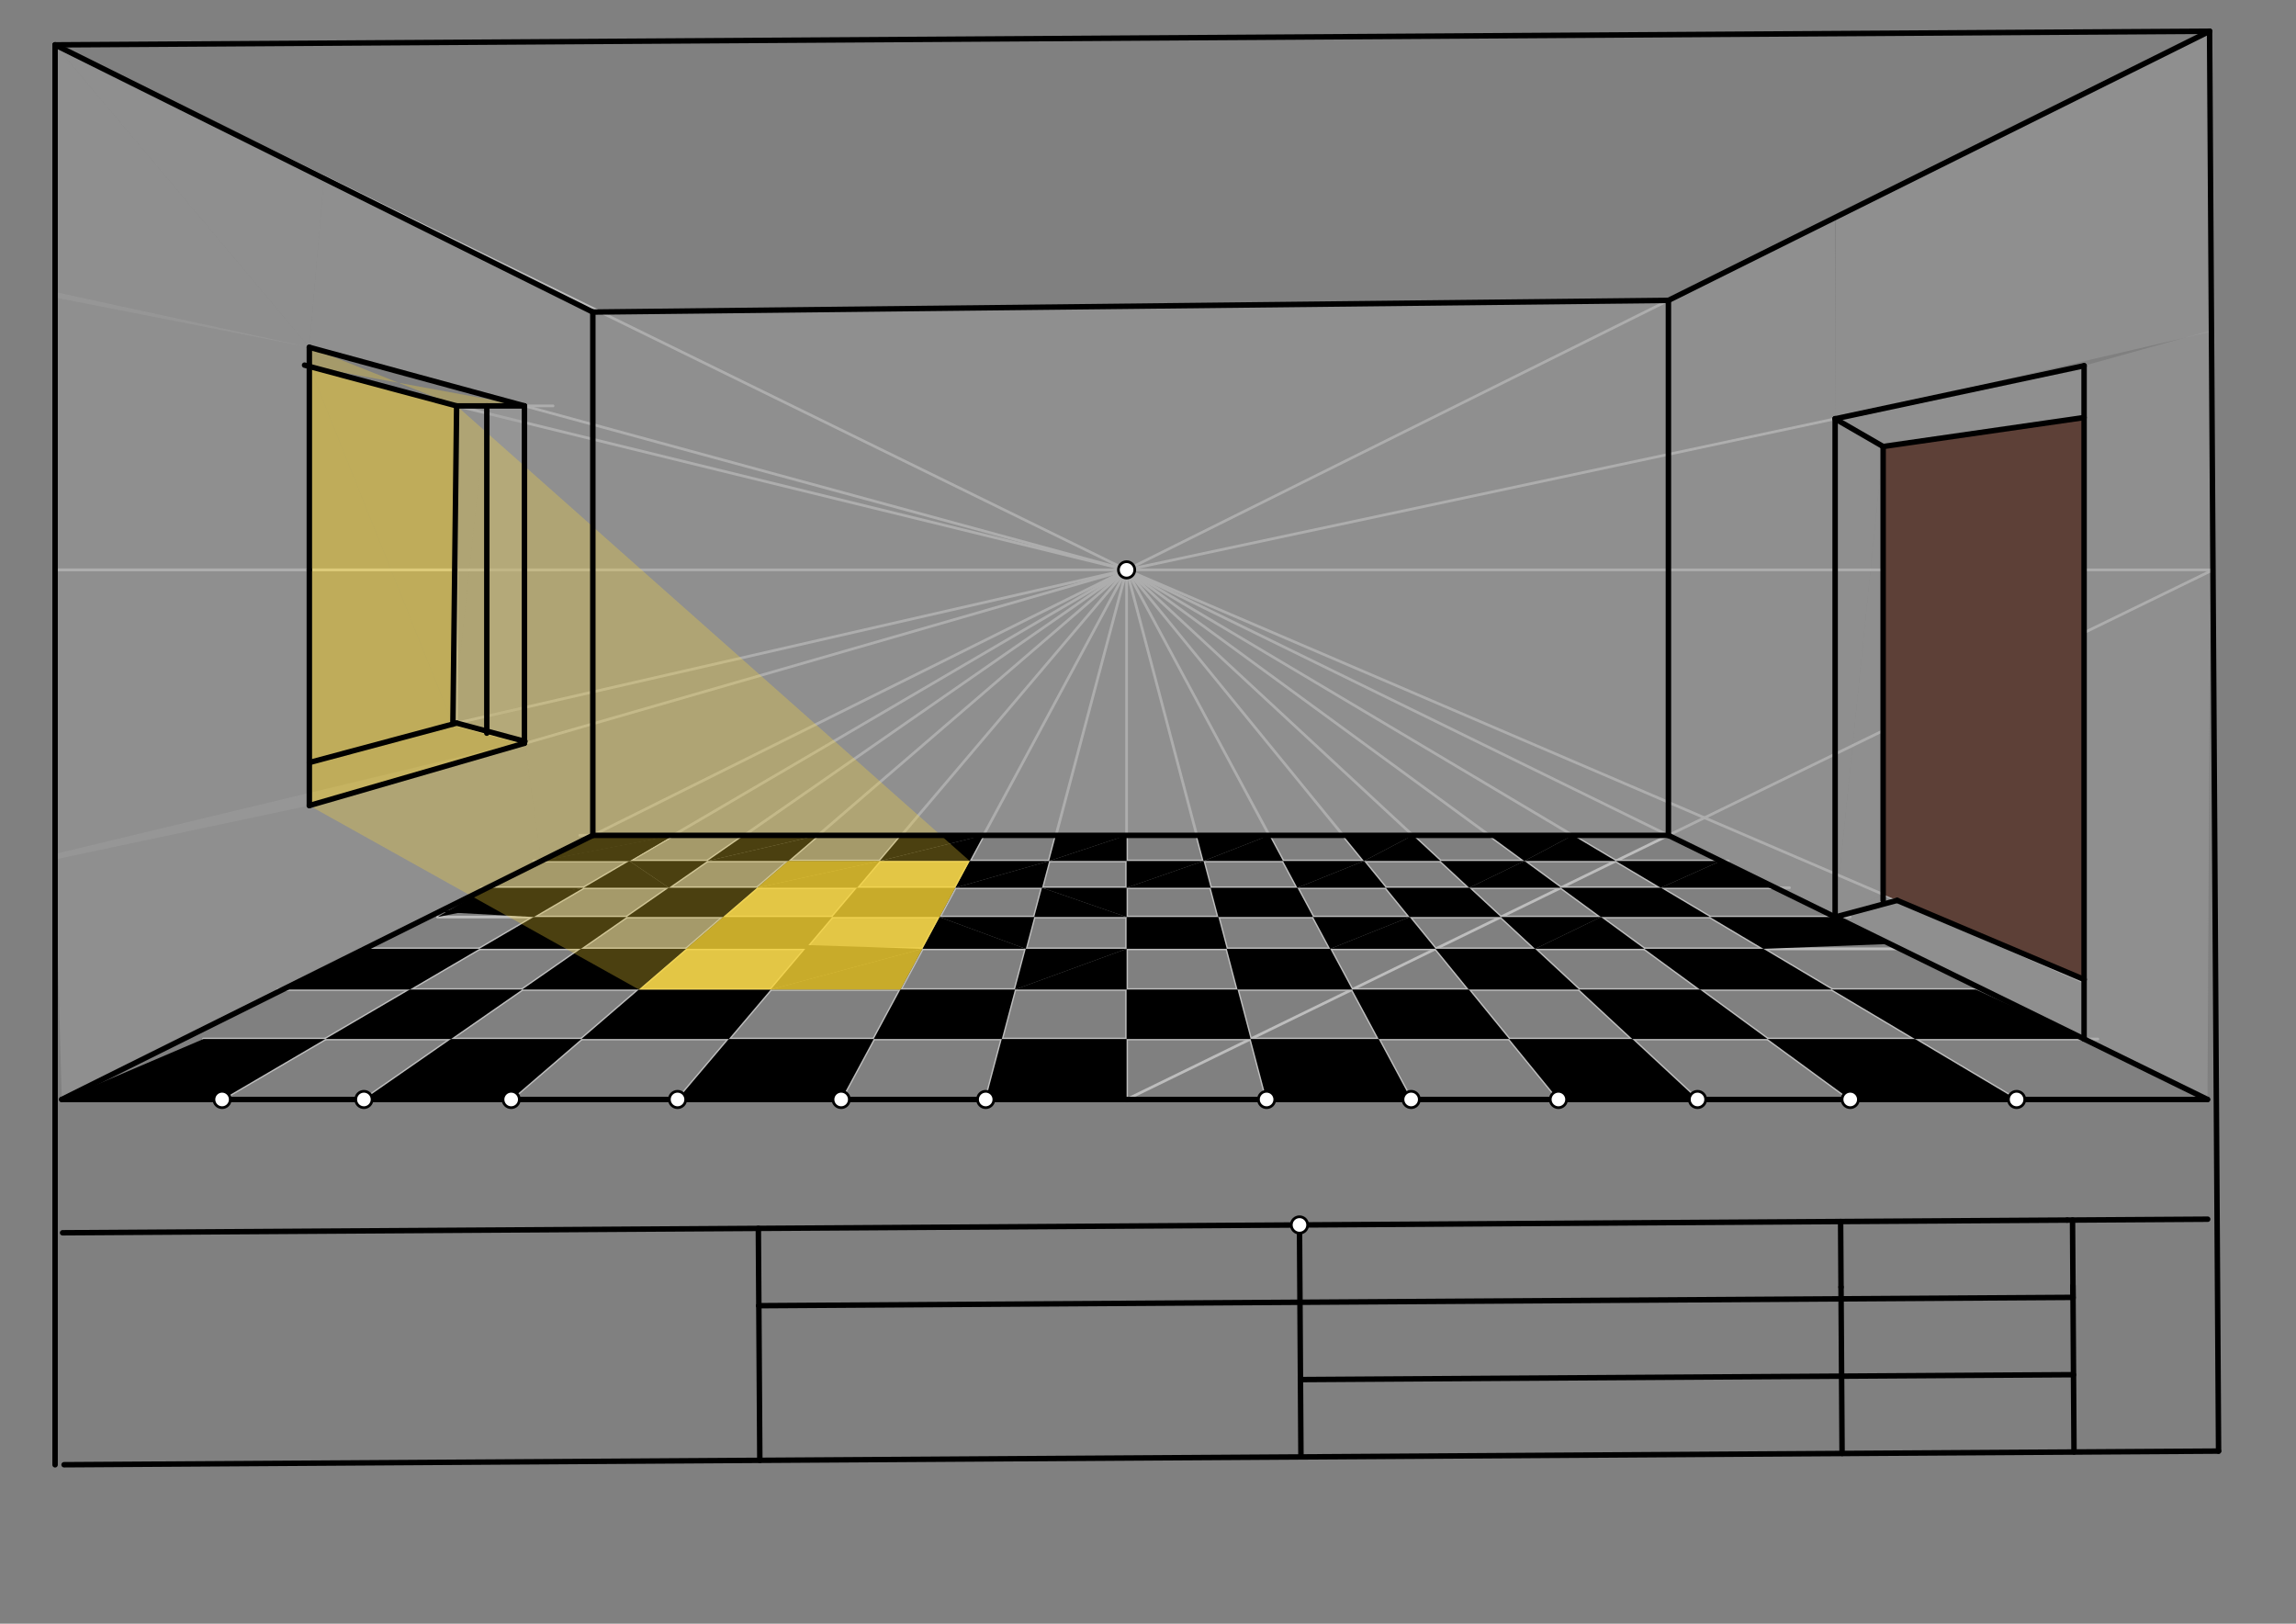 <svg xmlns="http://www.w3.org/2000/svg" class="svg--1it" height="100%" preserveAspectRatio="xMidYMid meet" viewBox="0 0 841.89 595.276" width="100%"><rect x="0" y="0" width="841.89" height="595.276" fill="#808080" stroke="none"/><defs><marker id="marker-arrow" markerHeight="16" markerUnits="userSpaceOnUse" markerWidth="24" orient="auto-start-reverse" refX="24" refY="4" viewBox="0 0 24 8"><path d="M 0 0 L 24 4 L 0 8 z" stroke="inherit"></path></marker></defs><g class="aux-layer--1FB"><g class="element--2qn"><line stroke="#BDBDBD" stroke-dasharray="none" stroke-linecap="round" stroke-width="1" x1="22.646" x2="809.438" y1="403.083" y2="403.083"></line></g><g class="element--2qn"><line stroke="#BDBDBD" stroke-dasharray="none" stroke-linecap="round" stroke-width="1" x1="22.646" x2="810.198" y1="403.083" y2="11.449"></line></g><g class="element--2qn"><line stroke="#BDBDBD" stroke-dasharray="none" stroke-linecap="round" stroke-width="1" x1="20.198" x2="809.438" y1="16.449" y2="403.083"></line></g><g class="element--2qn"><line stroke="#BDBDBD" stroke-dasharray="none" stroke-linecap="round" stroke-width="1" x1="413.093" x2="811.448" y1="208.921" y2="208.921"></line></g><g class="element--2qn"><line stroke="#BDBDBD" stroke-dasharray="none" stroke-linecap="round" stroke-width="1" x1="413.093" x2="21.417" y1="208.921" y2="208.921"></line></g><g class="element--2qn"><line stroke="#BDBDBD" stroke-dasharray="none" stroke-linecap="round" stroke-width="1" x1="413.093" x2="413.093" y1="208.921" y2="403.083"></line></g><g class="element--2qn"><line stroke="#BDBDBD" stroke-dasharray="none" stroke-linecap="round" stroke-width="1" x1="413.093" x2="361.438" y1="208.921" y2="403.083"></line></g><g class="element--2qn"><line stroke="#BDBDBD" stroke-dasharray="none" stroke-linecap="round" stroke-width="1" x1="413.093" x2="308.438" y1="208.921" y2="403.083"></line></g><g class="element--2qn"><line stroke="#BDBDBD" stroke-dasharray="none" stroke-linecap="round" stroke-width="1" x1="413.093" x2="248.437" y1="208.921" y2="403.083"></line></g><g class="element--2qn"><line stroke="#BDBDBD" stroke-dasharray="none" stroke-linecap="round" stroke-width="1" x1="413.093" x2="187.438" y1="208.921" y2="403.083"></line></g><g class="element--2qn"><line stroke="#BDBDBD" stroke-dasharray="none" stroke-linecap="round" stroke-width="1" x1="413.093" x2="133.438" y1="208.921" y2="403.083"></line></g><g class="element--2qn"><line stroke="#BDBDBD" stroke-dasharray="none" stroke-linecap="round" stroke-width="1" x1="81.438" x2="413.093" y1="403.083" y2="208.921"></line></g><g class="element--2qn"><line stroke="#BDBDBD" stroke-dasharray="none" stroke-linecap="round" stroke-width="1" x1="413.093" x2="464.438" y1="208.921" y2="403.083"></line></g><g class="element--2qn"><line stroke="#BDBDBD" stroke-dasharray="none" stroke-linecap="round" stroke-width="1" x1="413.093" x2="517.438" y1="208.921" y2="403.083"></line></g><g class="element--2qn"><line stroke="#BDBDBD" stroke-dasharray="none" stroke-linecap="round" stroke-width="1" x1="413.093" x2="571.438" y1="208.921" y2="403.083"></line></g><g class="element--2qn"><line stroke="#BDBDBD" stroke-dasharray="none" stroke-linecap="round" stroke-width="1" x1="413.093" x2="622.438" y1="208.921" y2="403.083"></line></g><g class="element--2qn"><line stroke="#BDBDBD" stroke-dasharray="none" stroke-linecap="round" stroke-width="1" x1="413.093" x2="678.438" y1="208.921" y2="403.083"></line></g><g class="element--2qn"><line stroke="#BDBDBD" stroke-dasharray="none" stroke-linecap="round" stroke-width="1" x1="413.093" x2="739.438" y1="208.921" y2="403.083"></line></g><g class="element--2qn"><line stroke="#BDBDBD" stroke-dasharray="none" stroke-linecap="round" stroke-width="1" x1="811.448" x2="413.093" y1="208.921" y2="403.083"></line></g><g class="element--2qn"><line stroke="#BDBDBD" stroke-dasharray="none" stroke-linecap="round" stroke-width="1" x1="458.575" x2="74.611" y1="380.915" y2="380.915"></line></g><g class="element--2qn"><line stroke="#BDBDBD" stroke-dasharray="none" stroke-linecap="round" stroke-width="1" x1="458.575" x2="769.227" y1="380.915" y2="380.915"></line></g><g class="element--2qn"><line stroke="#BDBDBD" stroke-dasharray="none" stroke-linecap="round" stroke-width="1" x1="495.779" x2="101.884" y1="362.781" y2="362.781"></line></g><g class="element--2qn"><line stroke="#BDBDBD" stroke-dasharray="none" stroke-linecap="round" stroke-width="1" x1="495.779" x2="724.438" y1="362.781" y2="362.781"></line></g><g class="element--2qn"><line stroke="#BDBDBD" stroke-dasharray="none" stroke-linecap="round" stroke-width="1" x1="526.399" x2="132.438" y1="347.857" y2="347.857"></line></g><g class="element--2qn"><line stroke="#BDBDBD" stroke-dasharray="none" stroke-linecap="round" stroke-width="1" x1="526.399" x2="695.438" y1="347.857" y2="347.857"></line></g><g class="element--2qn"><line stroke="#BDBDBD" stroke-dasharray="none" stroke-linecap="round" stroke-width="1" x1="550.321" x2="160.438" y1="336.197" y2="336.197"></line></g><g class="element--2qn"><line stroke="#BDBDBD" stroke-dasharray="none" stroke-linecap="round" stroke-width="1" x1="550.321" x2="678.438" y1="336.197" y2="336.197"></line></g><g class="element--2qn"><line stroke="#BDBDBD" stroke-dasharray="none" stroke-linecap="round" stroke-width="1" x1="572.354" x2="176.437" y1="325.458" y2="325.458"></line></g><g class="element--2qn"><line stroke="#BDBDBD" stroke-dasharray="none" stroke-linecap="round" stroke-width="1" x1="572.354" x2="656.188" y1="325.458" y2="325.458"></line></g><g class="element--2qn"><line stroke="#BDBDBD" stroke-dasharray="none" stroke-linecap="round" stroke-width="1" x1="592.479" x2="195.688" y1="315.649" y2="315.649"></line></g><g class="element--2qn"><line stroke="#BDBDBD" stroke-dasharray="none" stroke-linecap="round" stroke-width="1" x1="592.479" x2="633.764" y1="315.649" y2="315.649"></line></g><g class="element--2qn"><line stroke="#BDBDBD" stroke-dasharray="none" stroke-linecap="round" stroke-width="1" x1="611.767" x2="212.615" y1="306.248" y2="306.248"></line></g><g class="element--2qn"><line stroke="#BDBDBD" stroke-dasharray="none" stroke-linecap="round" stroke-width="1" x1="205.438" x2="21.417" y1="208.921" y2="208.921"></line></g><g class="element--2qn"><line stroke="#BDBDBD" stroke-dasharray="none" stroke-linecap="round" stroke-width="1" x1="413.093" x2="113.427" y1="208.921" y2="127.328"></line></g><g class="element--2qn"><line stroke="#BDBDBD" stroke-dasharray="none" stroke-linecap="round" stroke-width="1" x1="113.427" x2="413.093" y1="295.328" y2="208.921"></line></g><g class="element--2qn"><line stroke="#BDBDBD" stroke-dasharray="none" stroke-linecap="round" stroke-width="1" x1="764.185" x2="413.093" y1="134.078" y2="208.921"></line></g><g class="element--2qn"><line stroke="#BDBDBD" stroke-dasharray="none" stroke-linecap="round" stroke-width="1" x1="192.306" x2="164.702" y1="272.488" y2="265.091"></line></g><g class="element--2qn"><line stroke="#BDBDBD" stroke-dasharray="none" stroke-linecap="round" stroke-width="1" x1="202.792" x2="192.306" y1="148.805" y2="148.805"></line></g><g class="element--2qn"><line stroke="#BDBDBD" stroke-dasharray="none" stroke-linecap="round" stroke-width="1" x1="192.306" x2="167.438" y1="148.805" y2="148.805"></line></g><g class="element--2qn"><line stroke="#BDBDBD" stroke-dasharray="none" stroke-linecap="round" stroke-width="1" x1="167.438" x2="167.438" y1="148.805" y2="265.091"></line></g><g class="element--2qn"><line stroke="#BDBDBD" stroke-dasharray="none" stroke-linecap="round" stroke-width="1" x1="167.438" x2="413.093" y1="265.091" y2="208.921"></line></g><g class="element--2qn"><line stroke="#BDBDBD" stroke-dasharray="none" stroke-linecap="round" stroke-width="1" x1="167.438" x2="113.436" y1="265.091" y2="279.561"></line></g><g class="element--2qn"><line stroke="#BDBDBD" stroke-dasharray="none" stroke-linecap="round" stroke-width="1" x1="167.438" x2="413.093" y1="148.805" y2="208.921"></line></g><g class="element--2qn"><line stroke="#BDBDBD" stroke-dasharray="none" stroke-linecap="round" stroke-width="1" x1="167.438" x2="113.461" y1="148.805" y2="134.342"></line></g><g class="element--2qn"><line stroke="#BDBDBD" stroke-dasharray="none" stroke-linecap="round" stroke-width="1" x1="672.902" x2="695.641" y1="336.197" y2="330.104"></line></g><g class="element--2qn"><line stroke="#BDBDBD" stroke-dasharray="none" stroke-linecap="round" stroke-width="1" x1="695.641" x2="413.093" y1="330.104" y2="208.921"></line></g><g class="element--2qn"><line stroke="#BDBDBD" stroke-dasharray="none" stroke-linecap="round" stroke-width="1" x1="695.641" x2="763.95" y1="330.104" y2="359.975"></line></g></g><g class="main-layer--3Vd"><g class="element--2qn"><g fill="#000000" opacity="1"><path d="M 217.376 306.248 L 246.846 306.248 L 198.471 315.649 L 217.376 306.248 Z" stroke="none"></path></g></g><g class="element--2qn"><g fill="#000000" opacity="1"><path d="M 198.471 315.649 L 217.376 306.248 L 246.846 306.248 L 198.471 315.649 Z" stroke="none"></path></g></g><g class="element--2qn"><g fill="#000000" opacity="1"><path d="M 230.788 315.649 L 198.471 315.649 L 246.846 306.248 L 230.788 315.649 Z" stroke="none"></path></g></g><g class="element--2qn"><g fill="#000000" opacity="1"><path d="M 198.471 315.649 L 246.846 306.248 L 230.788 315.649 L 198.471 315.649 Z" stroke="none"></path></g></g><g class="element--2qn"><g fill="#000000" opacity="1"><path d="M 259.371 315.649 L 272.912 306.248 L 299.98 306.248 L 259.371 315.649 Z" stroke="none"></path></g></g><g class="element--2qn"><g fill="#000000" opacity="1"><path d="M 289.054 315.649 L 259.371 315.649 L 299.98 306.248 L 289.054 315.649 Z" stroke="none"></path></g></g><g class="element--2qn"><g fill="#000000" opacity="1"><path d="M 330.557 306.248 L 322.585 315.649 L 360.633 306.248 L 330.557 306.248 Z" stroke="none"></path></g></g><g class="element--2qn"><g fill="#000000" opacity="1"><path d="M 355.566 315.649 L 322.585 315.649 L 360.633 306.248 L 355.566 315.649 Z" stroke="none"></path></g></g><g class="element--2qn"><g fill="#000000" opacity="1"><path d="M 384.699 315.649 L 387.2 306.248 L 413.093 306.248 L 384.699 315.649 Z" stroke="none"></path></g></g><g class="element--2qn"><g fill="#000000" opacity="1"><path d="M 413.093 306.248 L 413.093 315.649 L 384.699 315.649 L 413.093 306.248 Z" stroke="none"></path></g></g><g class="element--2qn"><g fill="#000000" opacity="1"><path d="M 438.83 306.248 L 441.316 315.649 L 465.397 306.248 L 438.83 306.248 Z" stroke="none"></path></g></g><g class="element--2qn"><g fill="#000000" opacity="1"><path d="M 465.397 306.248 L 470.45 315.649 L 441.316 315.649 L 465.397 306.248 Z" stroke="none"></path></g></g><g class="element--2qn"><g fill="#000000" opacity="1"><path d="M 500.133 315.649 L 492.466 306.248 L 518.03 306.248 L 492.466 306.248 L 518.03 306.248 L 500.133 315.649 Z" stroke="none"></path></g></g><g class="element--2qn"><g fill="#000000" opacity="1"><path d="M 528.166 315.649 L 500.133 315.649 L 518.03 306.248 L 528.166 315.649 Z" stroke="none"></path></g></g><g class="element--2qn"><g fill="#000000" opacity="1"><path d="M 546.101 306.248 L 558.949 315.649 L 576.678 306.248 L 546.101 306.248 Z" stroke="none"></path></g></g><g class="element--2qn"><g fill="#000000" opacity="1"><path d="M 592.479 315.649 L 558.949 315.649 L 576.678 306.248 L 592.479 315.649 Z" stroke="none"></path></g></g><g class="element--2qn"><g fill="#000000" opacity="1"><path d="M 245.243 325.458 L 214.032 325.458 L 230.788 315.649 L 245.243 325.458 Z" stroke="none"></path></g></g><g class="element--2qn"><g fill="#000000" opacity="1"><path d="M 259.371 315.649 L 230.788 315.649 L 245.243 325.458 L 259.371 315.649 Z" stroke="none"></path></g></g><g class="element--2qn"><g fill="#000000" opacity="1"><path d="M 289.054 315.649 L 277.654 325.458 L 322.585 315.649 L 289.054 315.649 Z" stroke="none"></path></g></g><g class="element--2qn"><g fill="#000000" opacity="1"><path d="M 277.654 325.458 L 322.585 315.649 L 314.266 325.458 L 277.654 325.458 Z" stroke="none"></path></g></g><g class="element--2qn"><g fill="#000000" opacity="1"><path d="M 355.566 315.649 L 350.279 325.458 L 384.699 315.649 L 355.566 315.649 Z" stroke="none"></path></g></g><g class="element--2qn"><g fill="#000000" opacity="1"><path d="M 384.699 315.649 L 350.279 325.458 L 384.699 315.649 Z" stroke="none"></path></g></g><g class="element--2qn"><g fill="#000000" opacity="1"><path d="M 382.089 325.458 L 350.279 325.458 L 382.089 325.458 Z" stroke="none"></path></g></g><g class="element--2qn"><g fill="#000000" opacity="1"><path d="M 384.699 315.649 L 350.279 325.458 L 382.089 325.458 L 382.089 325.458 L 382.089 325.458 L 384.699 315.649 Z" stroke="none"></path></g></g><g class="element--2qn"><g fill="#000000" opacity="1"><path d="M 413.093 315.649 L 413.093 325.458 L 441.316 315.649 L 413.093 315.649 Z" stroke="none"></path></g></g><g class="element--2qn"><g fill="#000000" opacity="1"><path d="M 443.91 325.458 L 413.093 325.458 L 443.91 325.458 Z" stroke="none"></path></g></g><g class="element--2qn"><g fill="#000000" opacity="1"><path d="M 441.316 315.649 L 413.093 325.458 L 443.91 325.458 L 441.316 315.649 Z" stroke="none"></path></g></g><g class="element--2qn"><g fill="#000000" opacity="1"><path d="M 470.45 315.649 L 475.721 325.458 L 500.133 315.649 L 475.721 325.458 L 500.133 315.649 L 475.721 325.458 L 500.133 315.649 L 470.45 315.649 Z" stroke="none"></path></g></g><g class="element--2qn"><g fill="#000000" opacity="1"><path d="M 508.132 325.458 L 475.721 325.458 L 500.133 315.649 L 508.132 325.458 Z" stroke="none"></path></g></g><g class="element--2qn"><g fill="#000000" opacity="1"><path d="M 538.743 325.458 L 528.166 315.649 L 558.949 315.649 L 528.166 315.649 L 558.949 315.649 L 538.743 325.458 Z" stroke="none"></path></g></g><g class="element--2qn"><g fill="#000000" opacity="1"><path d="M 572.354 325.458 L 538.743 325.458 L 558.949 315.649 L 572.354 325.458 Z" stroke="none"></path></g></g><g class="element--2qn"><g fill="#000000" opacity="1"><path d="M 592.479 315.649 L 608.967 325.458 L 630.957 315.649 L 592.479 315.649 Z" stroke="none"></path></g></g><g class="element--2qn"><g fill="#000000" opacity="1"><path d="M 608.967 325.458 L 630.957 315.649 L 650.981 325.458 L 608.967 325.458 Z" stroke="none"></path></g></g><g class="element--2qn"><g fill="#000000" opacity="1"><path d="M 214.032 325.458 L 195.688 336.197 L 160.934 334.315 L 214.032 325.458 Z" stroke="none"></path></g></g><g class="element--2qn"><g fill="#000000" opacity="1"><path d="M 160.438 336.197 L 178.745 325.458 L 214.032 325.458 L 160.438 336.197 Z" stroke="none"></path></g></g><g class="element--2qn"><g fill="#000000" opacity="1"><path d="M 245.243 325.458 L 229.775 336.197 L 265.173 336.197 L 277.654 325.458 L 245.243 325.458 Z" stroke="none"></path></g></g><g class="element--2qn"><g fill="#000000" opacity="1"><path d="M 314.266 325.458 L 305.159 336.197 L 344.49 336.197 L 350.279 325.458 L 314.266 325.458 Z" stroke="none"></path></g></g><g class="element--2qn"><g fill="#000000" opacity="1"><path d="M 382.089 325.458 L 379.232 336.197 L 413.093 336.197 L 382.089 325.458 Z" stroke="none"></path></g></g><g class="element--2qn"><g fill="#000000" opacity="1"><path d="M 413.093 325.458 L 413.093 336.197 L 382.089 325.458 L 413.093 325.458 Z" stroke="none"></path></g></g><g class="element--2qn"><g fill="#000000" opacity="1"><path d="M 443.91 325.458 L 446.75 336.197 L 475.721 325.458 L 446.75 336.197 L 481.492 336.197 L 475.721 325.458 L 443.91 325.458 Z" stroke="none"></path></g></g><g class="element--2qn"><g fill="#000000" opacity="1"><path d="M 508.132 325.458 L 516.89 336.197 L 550.321 336.197 L 538.743 325.458 L 516.89 336.197 L 538.743 325.458 L 508.132 325.458 Z" stroke="none"></path></g></g><g class="element--2qn"><g fill="#000000" opacity="1"><path d="M 587.03 336.197 L 572.354 325.458 L 608.967 325.458 L 627.016 336.197 L 587.03 336.197 Z" stroke="none"></path></g></g><g class="element--2qn"><g fill="#000000" opacity="1"><path d="M 195.688 336.197 L 175.772 347.857 L 212.981 347.857 L 229.775 336.197 L 195.688 336.197 Z" stroke="none"></path></g></g><g class="element--2qn"><g fill="#000000" opacity="1"><path d="M 265.173 336.197 L 251.622 347.857 L 295.271 347.857 L 305.159 336.197 L 265.173 336.197 Z" stroke="none"></path></g></g><g class="element--2qn"><g fill="#000000" opacity="1"><path d="M 344.49 336.197 L 344.49 336.197 L 338.205 347.857 L 379.232 336.197 L 338.205 347.857 L 344.49 336.197 Z" stroke="none"></path></g></g><g class="element--2qn"><g fill="#000000" opacity="1"><path d="M 376.13 347.857 L 344.49 336.197 L 338.205 347.857 L 376.13 347.857 Z" stroke="none"></path></g></g><g class="element--2qn"><g fill="#000000" opacity="1"><path d="M 379.232 336.197 L 344.49 336.197 L 376.13 347.857 L 379.232 336.197 Z" stroke="none"></path></g></g><g class="element--2qn"><g fill="#000000" opacity="1"><path d="M 413.093 336.197 L 413.093 347.857 L 449.834 347.857 L 446.75 336.197 L 413.093 336.197 Z" stroke="none"></path></g></g><g class="element--2qn"><g fill="#000000" opacity="1"><path d="M 481.492 336.197 L 487.759 347.857 L 516.89 336.197 L 481.492 336.197 Z" stroke="none"></path></g></g><g class="element--2qn"><g fill="#000000" opacity="1"><path d="M 516.89 336.197 L 487.759 347.857 L 526.399 347.857 L 516.89 336.197 Z" stroke="none"></path></g></g><g class="element--2qn"><g fill="#000000" opacity="1"><path d="M 550.321 336.197 L 562.893 347.857 L 587.03 336.197 L 550.321 336.197 Z" stroke="none"></path></g></g><g class="element--2qn"><g fill="#000000" opacity="1"><path d="M 602.965 347.857 L 562.893 347.857 L 587.03 336.197 L 602.965 347.857 Z" stroke="none"></path></g></g><g class="element--2qn"><g fill="#000000" opacity="1"><path d="M 627.016 336.197 L 646.614 347.857 L 693.054 346.069 L 672.902 336.197 L 627.016 336.197 Z" stroke="none"></path></g></g><g class="element--2qn"><g fill="#000000" opacity="1"><path d="M 133.702 347.857 L 175.772 347.857 L 150.279 362.781 L 103.69 362.781 L 133.702 347.857 Z" stroke="none"></path></g></g><g class="element--2qn"><g fill="#000000" opacity="1"><path d="M 212.981 347.857 L 191.485 362.781 L 234.276 362.781 L 251.622 347.857 L 212.981 347.857 Z" stroke="none"></path></g></g><g class="element--2qn"><g fill="#000000" opacity="1"><path d="M 295.271 347.857 L 282.615 362.781 L 338.205 347.857 L 291.438 346.328 Z" stroke="none"></path></g></g><g class="element--2qn"><g fill="#000000" opacity="1"><path d="M 282.615 362.781 L 330.161 362.781 L 338.205 347.857 L 282.615 362.781 Z" stroke="none"></path></g></g><g class="element--2qn"><g fill="#000000" opacity="1"><path d="M 376.13 347.857 L 372.16 362.781 L 413.093 347.857 L 376.13 347.857 Z" stroke="none"></path></g></g><g class="element--2qn"><g fill="#000000" opacity="1"><path d="M 413.093 362.781 L 372.16 362.781 L 413.093 347.857 L 413.093 362.781 Z" stroke="none"></path></g></g><g class="element--2qn"><g fill="#000000" opacity="1"><path d="M 449.834 347.857 L 453.78 362.781 L 495.779 362.781 L 487.759 347.857 L 449.834 347.857 Z" stroke="none"></path></g></g><g class="element--2qn"><g fill="#000000" opacity="1"><path d="M 526.399 347.857 L 538.57 362.781 L 578.984 362.781 L 562.893 347.857 L 526.399 347.857 Z" stroke="none"></path></g></g><g class="element--2qn"><g fill="#000000" opacity="1"><path d="M 602.965 347.857 L 623.361 362.781 L 671.699 362.781 L 646.614 347.857 L 602.965 347.857 Z" stroke="none"></path></g></g><g class="element--2qn"><g fill="#000000" opacity="1"><path d="M 150.279 362.781 L 119.304 380.915 L 165.367 380.915 L 191.485 362.781 L 150.279 362.781 Z" stroke="none"></path></g></g><g class="element--2qn"><g fill="#000000" opacity="1"><path d="M 234.276 362.781 L 213.202 380.915 L 267.237 380.915 L 282.615 362.781 L 234.276 362.781 Z" stroke="none"></path></g></g><g class="element--2qn"><g fill="#000000" opacity="1"><path d="M 330.161 362.781 L 320.387 380.915 L 367.335 380.915 L 372.16 362.781 L 330.161 362.781 Z" stroke="none"></path></g></g><g class="element--2qn"><g fill="#000000" opacity="1"><path d="M 413.093 362.781 L 413.093 380.915 L 458.575 380.915 L 453.78 362.781 L 413.093 362.781 Z" stroke="none"></path></g></g><g class="element--2qn"><g fill="#000000" opacity="1"><path d="M 495.779 362.781 L 505.524 380.915 L 553.359 380.915 L 538.57 362.781 L 495.779 362.781 Z" stroke="none"></path></g></g><g class="element--2qn"><g fill="#000000" opacity="1"><path d="M 578.984 362.781 L 598.536 380.915 L 648.142 380.915 L 623.361 362.781 L 578.984 362.781 Z" stroke="none"></path></g></g><g class="element--2qn"><g fill="#000000" opacity="1"><path d="M 671.699 362.781 L 702.177 380.915 L 764.185 380.915 L 724.438 362.781 L 671.699 362.781 Z" stroke="none"></path></g></g><g class="element--2qn"><g fill="#000000" opacity="1"><path d="M 74.611 380.915 L 22.646 403.083 L 81.438 403.083 L 119.304 380.915 L 74.611 380.915 Z" stroke="none"></path></g></g><g class="element--2qn"><g fill="#000000" opacity="1"><path d="M 165.367 380.915 L 133.438 403.083 L 187.438 403.083 L 213.202 380.915 L 165.367 380.915 Z" stroke="none"></path></g></g><g class="element--2qn"><g fill="#000000" opacity="1"><path d="M 267.237 380.915 L 248.437 403.083 L 308.438 403.083 L 320.387 380.915 L 267.237 380.915 Z" stroke="none"></path></g></g><g class="element--2qn"><g fill="#000000" opacity="1"><path d="M 367.335 380.915 L 361.438 403.083 L 413.093 403.083 L 413.093 380.915 L 367.335 380.915 Z" stroke="none"></path></g></g><g class="element--2qn"><g fill="#000000" opacity="1"><path d="M 458.575 380.915 L 464.438 403.083 L 517.438 403.083 L 505.524 380.915 L 458.575 380.915 Z" stroke="none"></path></g></g><g class="element--2qn"><g fill="#000000" opacity="1"><path d="M 553.359 380.915 L 571.437 403.083 L 622.438 403.083 L 598.536 380.915 L 553.359 380.915 Z" stroke="none"></path></g></g><g class="element--2qn"><g fill="#000000" opacity="1"><path d="M 648.142 380.915 L 678.438 403.083 L 739.437 403.083 L 702.177 380.915 L 648.142 380.915 Z" stroke="none"></path></g></g><g class="element--2qn"><g fill="#9E9E9E" opacity="0.5"><path d="M 118.787 65.426 L 113.427 127.328 L 20.198 16.449 L 118.787 65.426 Z" stroke="none"></path></g></g><g class="element--2qn"><g fill="#9E9E9E" opacity="0.5"><path d="M 113.427 127.328 L 20.198 16.449 L 20.198 109.078 L 113.427 127.328 Z" stroke="none"></path></g></g><g class="element--2qn"><g fill="#9E9E9E" opacity="0.5"><path d="M 126.438 80.078 L 217.376 114.404 L 126.438 80.078 Z" stroke="none"></path></g></g><g class="element--2qn"><g fill="#9E9E9E" opacity="0.5"><path d="M 118.787 65.426 L 217.376 114.404 L 217.376 155.631 L 217.376 155.631 L 113.427 127.328 L 118.787 65.426 Z" stroke="none"></path></g></g><g class="element--2qn"><g fill="#9E9E9E" opacity="0.5"><path d="M 113.427 127.328 L 113.427 295.328 L 20.198 315.078 L 20.198 107.078 L 113.427 127.328 Z" stroke="none"></path></g></g><g class="element--2qn"><g fill="#9E9E9E" opacity="0.5"><path d="M 192.306 148.805 L 217.376 155.631 L 217.376 265.355 L 192.306 271.755 L 192.306 148.805 Z" stroke="none"></path></g></g><g class="element--2qn"><g fill="#9E9E9E" opacity="0.5"><path d="M 217.376 265.355 L 192.306 271.755 L 198.471 315.649 L 217.376 306.248 L 217.376 265.355 Z" stroke="none"></path></g></g><g class="element--2qn"><g fill="#9E9E9E" opacity="0.5"><path d="M 198.471 315.649 L 22.646 403.083 L 20.198 313.078 L 192.306 271.755 L 198.471 315.649 Z" stroke="none"></path></g></g><g class="element--2qn"><g fill="#9E9E9E" opacity="0.5"><path d="M 217.376 114.404 L 611.767 110.125 L 611.767 306.248 L 217.376 306.248 L 217.376 114.404 Z" stroke="none"></path></g></g><g class="element--2qn"><g fill="#9E9E9E" opacity="0.5"><path d="M 672.902 153.537 L 611.767 166.569 L 611.767 306.248 L 672.902 336.197 L 672.902 153.537 Z" stroke="none"></path></g></g><g class="element--2qn"><g fill="#9E9E9E" opacity="0.5"><path d="M 672.902 79.794 L 672.902 153.537 L 611.767 166.569 L 611.767 110.125 L 672.902 79.794 Z" stroke="none"></path></g></g><g class="element--2qn"><g fill="#9E9E9E" opacity="0.5"><path d="M 810.776 121.594 L 810.198 11.449 L 673.19 79.58 L 672.902 153.537 L 810.776 121.594 Z" stroke="none"></path></g></g><g class="element--2qn"><g fill="#9E9E9E" opacity="0.5"><path d="M 764.185 134.078 L 810.892 121.069 L 764.185 134.078 Z" stroke="none"></path></g></g><g class="element--2qn"><g fill="#9E9E9E" opacity="0.5"><path d="M 764.185 134.078 L 810.892 121.069 L 809.438 403.083 L 764.185 380.915 L 764.185 134.078 Z" stroke="none"></path></g></g><g class="element--2qn"><g fill="#9E9E9E" opacity="0.5"><path d="M 760.438 110.078 L 764.17 153.08 L 760.438 110.078 Z" stroke="none"></path></g></g><g class="element--2qn"><g fill="#9E9E9E" opacity="0.7"><path d="M 178.504 148.805 L 178.504 268.056 L 192.306 271.755 L 192.306 148.805 L 178.504 148.805 Z" stroke="none"></path></g></g><g class="element--2qn"><g fill="#9E9E9E" opacity="0.5"><path d="M 167.438 148.805 L 178.504 148.805 L 166.07 265.458 L 167.438 148.805 Z" stroke="none"></path></g></g><g class="element--2qn"><g fill="#9E9E9E" opacity="0.5"><path d="M 178.504 268.056 L 166.07 265.458 L 178.504 148.805 L 178.504 268.056 Z" stroke="none"></path></g></g><g class="element--2qn"><g fill="#9E9E9E" opacity="0.5"><path d="M 672.902 153.537 L 690.502 163.698 L 672.902 336.197 L 672.902 153.537 Z" stroke="none"></path></g></g><g class="element--2qn"><g fill="#9E9E9E" opacity="0.5"><path d="M 690.502 327.9 L 672.902 336.197 L 690.502 163.698 L 690.502 327.9 Z" stroke="none"></path></g></g><g class="element--2qn"><g fill="#9E9E9E" opacity="0.5"><path d="M 672.902 153.537 L 690.502 163.698 L 764.17 153.08 L 764.185 134.078 L 672.902 153.537 Z" stroke="none"></path></g></g><g class="element--2qn"><g fill="#9E9E9E" opacity="0.5"><path d="M 690.502 327.9 L 672.902 336.197 L 764.185 380.915 L 764.185 359.078 L 690.502 327.9 Z" stroke="none"></path></g></g><g class="element--2qn"><g fill="#FDD835" opacity="0.3"><path d="M 166.07 265.458 L 113.448 279.558 L 113.427 295.328 L 192.306 271.755 L 166.07 265.458 Z" stroke="none"></path></g></g><g class="element--2qn"><g fill="#FDD835" opacity="0.3"><path d="M 167.438 148.805 L 192.306 148.805 L 113.427 134.333 L 113.427 134.333 L 113.427 127.328 L 167.438 148.805 Z" stroke="none"></path></g></g><g class="element--2qn"><g fill="#FDD835" opacity="0.3"><path d="M 113.427 134.333 L 166.07 265.458 L 167.438 148.805 L 113.427 134.333 Z" stroke="none"></path></g></g><g class="element--2qn"><g fill="#FDD835" opacity="0.3"><path d="M 113.448 279.558 L 166.07 265.458 L 113.427 134.333 L 113.448 279.558 Z" stroke="none"></path></g></g><g class="element--2qn"><g fill="#FDD835" opacity="0.3"><path d="M 167.438 148.805 L 113.427 134.333 L 113.427 295.328 L 234.276 362.781 L 330.161 362.781 L 355.566 315.649 L 167.438 148.805 Z" stroke="none"></path></g></g><g class="element--2qn"><g fill="#5D4037" opacity="1"><path d="M 690.502 163.698 L 690.502 327.9 L 690.502 163.698 Z" stroke="none"></path></g></g><g class="element--2qn"><g fill="#5D4037" opacity="1"><path d="M 764.17 153.08 L 690.502 163.698 L 690.502 327.9 L 764.185 359.078 L 764.17 153.08 Z" stroke="none"></path></g></g><g class="element--2qn"><g fill="#FDD835" opacity="1"><path d="M 355.566 315.649 L 330.161 362.781 L 355.566 315.649 Z" stroke="none"></path></g></g><g class="element--2qn"><g fill="#FDD835" opacity="0.7"><path d="M 234.276 362.781 L 330.161 362.781 L 355.566 315.649 L 289.054 315.649 L 234.276 362.781 Z" stroke="none"></path></g></g><g class="element--2qn"><line stroke="#000000" stroke-dasharray="none" stroke-linecap="round" stroke-width="2" x1="23.493" x2="813.493" y1="536.993" y2="531.993"></line></g><g class="element--2qn"><line stroke="#000000" stroke-dasharray="none" stroke-linecap="round" stroke-width="2" x1="813.493" x2="810.198" y1="531.993" y2="11.449"></line></g><g class="element--2qn"><line stroke="#000000" stroke-dasharray="none" stroke-linecap="round" stroke-width="2" x1="20.198" x2="810.198" y1="16.449" y2="11.449"></line></g><g class="element--2qn"><line stroke="#000000" stroke-dasharray="none" stroke-linecap="round" stroke-width="2" x1="757.97" x2="22.955" y1="447.303" y2="451.955"></line></g><g class="element--2qn"><line stroke="#000000" stroke-dasharray="none" stroke-linecap="round" stroke-width="2" x1="757.97" x2="809.506" y1="447.303" y2="446.977"></line></g><g class="element--2qn"><line stroke="#000000" stroke-dasharray="none" stroke-linecap="round" stroke-width="2" x1="675.062" x2="675.448" y1="471.876" y2="532.867"></line></g><g class="element--2qn"><line stroke="#000000" stroke-dasharray="none" stroke-linecap="round" stroke-width="2" x1="675.062" x2="674.91" y1="471.876" y2="447.829"></line></g><g class="element--2qn"><line stroke="#000000" stroke-dasharray="none" stroke-linecap="round" stroke-width="2" x1="760.1" x2="760.486" y1="471.337" y2="532.329"></line></g><g class="element--2qn"><line stroke="#000000" stroke-dasharray="none" stroke-linecap="round" stroke-width="2" x1="759.948" x2="760.13" y1="447.291" y2="476.084"></line></g><g class="element--2qn"><line stroke="#000000" stroke-dasharray="none" stroke-linecap="round" stroke-width="2" x1="278.068" x2="278.247" y1="450.341" y2="478.687"></line></g><g class="element--2qn"><line stroke="#000000" stroke-dasharray="none" stroke-linecap="round" stroke-width="2" x1="278.247" x2="760.127" y1="478.687" y2="475.637"></line></g><g class="element--2qn"><line stroke="#000000" stroke-dasharray="none" stroke-linecap="round" stroke-width="2" x1="278.247" x2="278.606" y1="478.687" y2="535.378"></line></g><g class="element--2qn"><line stroke="#000000" stroke-dasharray="none" stroke-linecap="round" stroke-width="2" x1="476.489" x2="476.848" y1="449.085" y2="505.777"></line></g><g class="element--2qn"><line stroke="#000000" stroke-dasharray="none" stroke-linecap="round" stroke-width="2" x1="476.848" x2="760.307" y1="505.777" y2="503.983"></line></g><g class="element--2qn"><line stroke="#000000" stroke-dasharray="none" stroke-linecap="round" stroke-width="2" x1="476.848" x2="477.027" y1="505.777" y2="534.123"></line></g><g class="element--2qn"><line stroke="#000000" stroke-dasharray="none" stroke-linecap="round" stroke-width="2" x1="20.198" x2="20.198" y1="16.449" y2="537.014"></line></g><g class="element--2qn"><line stroke="#000000" stroke-dasharray="none" stroke-linecap="round" stroke-width="2" x1="413.093" x2="361.438" y1="403.083" y2="403.083"></line></g><g class="element--2qn"><line stroke="#000000" stroke-dasharray="none" stroke-linecap="round" stroke-width="2" x1="361.438" x2="308.438" y1="403.083" y2="403.083"></line></g><g class="element--2qn"><line stroke="#000000" stroke-dasharray="none" stroke-linecap="round" stroke-width="2" x1="308.438" x2="248.437" y1="403.083" y2="403.083"></line></g><g class="element--2qn"><line stroke="#000000" stroke-dasharray="none" stroke-linecap="round" stroke-width="2" x1="248.437" x2="187.438" y1="403.083" y2="403.083"></line></g><g class="element--2qn"><line stroke="#000000" stroke-dasharray="none" stroke-linecap="round" stroke-width="2" x1="187.438" x2="133.438" y1="403.083" y2="403.083"></line></g><g class="element--2qn"><line stroke="#000000" stroke-dasharray="none" stroke-linecap="round" stroke-width="2" x1="133.438" x2="81.438" y1="403.083" y2="403.083"></line></g><g class="element--2qn"><line stroke="#000000" stroke-dasharray="none" stroke-linecap="round" stroke-width="2" x1="81.438" x2="22.646" y1="403.083" y2="403.083"></line></g><g class="element--2qn"><line stroke="#000000" stroke-dasharray="none" stroke-linecap="round" stroke-width="2" x1="413.093" x2="464.438" y1="403.083" y2="403.083"></line></g><g class="element--2qn"><line stroke="#000000" stroke-dasharray="none" stroke-linecap="round" stroke-width="2" x1="464.438" x2="517.438" y1="403.083" y2="403.083"></line></g><g class="element--2qn"><line stroke="#000000" stroke-dasharray="none" stroke-linecap="round" stroke-width="2" x1="517.438" x2="571.438" y1="403.083" y2="403.083"></line></g><g class="element--2qn"><line stroke="#000000" stroke-dasharray="none" stroke-linecap="round" stroke-width="2" x1="571.438" x2="622.438" y1="403.083" y2="403.083"></line></g><g class="element--2qn"><line stroke="#000000" stroke-dasharray="none" stroke-linecap="round" stroke-width="2" x1="622.438" x2="678.438" y1="403.083" y2="403.083"></line></g><g class="element--2qn"><line stroke="#000000" stroke-dasharray="none" stroke-linecap="round" stroke-width="2" x1="678.438" x2="739.438" y1="403.083" y2="403.083"></line></g><g class="element--2qn"><line stroke="#000000" stroke-dasharray="none" stroke-linecap="round" stroke-width="2" x1="739.438" x2="809.438" y1="403.083" y2="403.083"></line></g><g class="element--2qn"><line stroke="#000000" stroke-dasharray="none" stroke-linecap="round" stroke-width="2" x1="217.376" x2="611.767" y1="306.248" y2="306.248"></line></g><g class="element--2qn"><line stroke="#000000" stroke-dasharray="none" stroke-linecap="round" stroke-width="2" x1="611.767" x2="809.438" y1="306.248" y2="403.083"></line></g><g class="element--2qn"><line stroke="#000000" stroke-dasharray="none" stroke-linecap="round" stroke-width="2" x1="217.376" x2="22.646" y1="306.248" y2="403.083"></line></g><g class="element--2qn"><line stroke="#000000" stroke-dasharray="none" stroke-linecap="round" stroke-width="2" x1="217.376" x2="217.376" y1="306.248" y2="114.404"></line></g><g class="element--2qn"><line stroke="#000000" stroke-dasharray="none" stroke-linecap="round" stroke-width="2" x1="611.767" x2="611.767" y1="306.248" y2="110.115"></line></g><g class="element--2qn"><line stroke="#000000" stroke-dasharray="none" stroke-linecap="round" stroke-width="2" x1="611.767" x2="810.198" y1="110.125" y2="11.449"></line></g><g class="element--2qn"><line stroke="#000000" stroke-dasharray="none" stroke-linecap="round" stroke-width="2" x1="217.376" x2="20.198" y1="114.404" y2="16.449"></line></g><g class="element--2qn"><line stroke="#000000" stroke-dasharray="none" stroke-linecap="round" stroke-width="2" x1="113.427" x2="113.427" y1="208.921" y2="127.328"></line></g><g class="element--2qn"><line stroke="#000000" stroke-dasharray="none" stroke-linecap="round" stroke-width="2" x1="113.427" x2="113.427" y1="208.921" y2="295.328"></line></g><g class="element--2qn"><line stroke="#000000" stroke-dasharray="none" stroke-linecap="round" stroke-width="2" x1="192.306" x2="192.306" y1="148.805" y2="272.488"></line></g><g class="element--2qn"><line stroke="#000000" stroke-dasharray="none" stroke-linecap="round" stroke-width="2" x1="192.306" x2="113.427" y1="272.488" y2="295.328"></line></g><g class="element--2qn"><line stroke="#000000" stroke-dasharray="none" stroke-linecap="round" stroke-width="2" x1="113.427" x2="192.306" y1="127.328" y2="148.805"></line></g><g class="element--2qn"><line stroke="#000000" stroke-dasharray="none" stroke-linecap="round" stroke-width="2" x1="764.185" x2="764.185" y1="380.915" y2="134.078"></line></g><g class="element--2qn"><line stroke="#000000" stroke-dasharray="none" stroke-linecap="round" stroke-width="2" x1="672.902" x2="672.902" y1="336.197" y2="153.474"></line></g><g class="element--2qn"><line stroke="#000000" stroke-dasharray="none" stroke-linecap="round" stroke-width="2" x1="672.902" x2="764.185" y1="153.537" y2="134.078"></line></g><g class="element--2qn"><line stroke="#000000" stroke-dasharray="none" stroke-linecap="round" stroke-width="2" x1="178.504" x2="178.504" y1="268.789" y2="148.805"></line></g><g class="element--2qn"><line stroke="#000000" stroke-dasharray="none" stroke-linecap="round" stroke-width="2" x1="167.438" x2="192.489" y1="265.091" y2="271.804"></line></g><g class="element--2qn"><line stroke="#000000" stroke-dasharray="none" stroke-linecap="round" stroke-width="2" x1="167.438" x2="113.448" y1="265.091" y2="279.558"></line></g><g class="element--2qn"><line stroke="#000000" stroke-dasharray="none" stroke-linecap="round" stroke-width="2" x1="167.438" x2="111.676" y1="148.805" y2="133.864"></line></g><g class="element--2qn"><line stroke="#000000" stroke-dasharray="none" stroke-linecap="round" stroke-width="2" x1="167.438" x2="166.07" y1="148.805" y2="265.458"></line></g><g class="element--2qn"><line stroke="#000000" stroke-dasharray="none" stroke-linecap="round" stroke-width="2" x1="167.438" x2="192.306" y1="148.805" y2="148.805"></line></g><g class="element--2qn"><line stroke="#000000" stroke-dasharray="none" stroke-linecap="round" stroke-width="2" x1="695.641" x2="672.902" y1="330.104" y2="336.197"></line></g><g class="element--2qn"><line stroke="#000000" stroke-dasharray="none" stroke-linecap="round" stroke-width="2" x1="695.641" x2="764.218" y1="330.104" y2="359.092"></line></g><g class="element--2qn"><line stroke="#000000" stroke-dasharray="none" stroke-linecap="round" stroke-width="2" x1="672.902" x2="690.502" y1="153.537" y2="163.698"></line></g><g class="element--2qn"><line stroke="#000000" stroke-dasharray="none" stroke-linecap="round" stroke-width="2" x1="690.502" x2="690.502" y1="163.698" y2="330.104"></line></g><g class="element--2qn"><line stroke="#000000" stroke-dasharray="none" stroke-linecap="round" stroke-width="2" x1="690.502" x2="764.17" y1="163.698" y2="153.08"></line></g><g class="element--2qn"><line stroke="#000000" stroke-dasharray="none" stroke-linecap="round" stroke-width="2" x1="217.376" x2="611.767" y1="114.404" y2="110.125"></line></g><g class="element--2qn"><circle cx="476.489" cy="449.085" r="3" stroke="#000000" stroke-width="1" fill="#ffffff"></circle>}</g><g class="element--2qn"><circle cx="413.093" cy="208.921" r="3" stroke="#000000" stroke-width="1" fill="#ffffff"></circle>}</g><g class="element--2qn"><circle cx="361.438" cy="403.083" r="3" stroke="#000000" stroke-width="1" fill="#ffffff"></circle>}</g><g class="element--2qn"><circle cx="308.438" cy="403.083" r="3" stroke="#000000" stroke-width="1" fill="#ffffff"></circle>}</g><g class="element--2qn"><circle cx="248.437" cy="403.083" r="3" stroke="#000000" stroke-width="1" fill="#ffffff"></circle>}</g><g class="element--2qn"><circle cx="187.438" cy="403.083" r="3" stroke="#000000" stroke-width="1" fill="#ffffff"></circle>}</g><g class="element--2qn"><circle cx="133.438" cy="403.083" r="3" stroke="#000000" stroke-width="1" fill="#ffffff"></circle>}</g><g class="element--2qn"><circle cx="81.438" cy="403.083" r="3" stroke="#000000" stroke-width="1" fill="#ffffff"></circle>}</g><g class="element--2qn"><circle cx="464.438" cy="403.083" r="3" stroke="#000000" stroke-width="1" fill="#ffffff"></circle>}</g><g class="element--2qn"><circle cx="517.438" cy="403.083" r="3" stroke="#000000" stroke-width="1" fill="#ffffff"></circle>}</g><g class="element--2qn"><circle cx="571.438" cy="403.083" r="3" stroke="#000000" stroke-width="1" fill="#ffffff"></circle>}</g><g class="element--2qn"><circle cx="622.438" cy="403.083" r="3" stroke="#000000" stroke-width="1" fill="#ffffff"></circle>}</g><g class="element--2qn"><circle cx="678.438" cy="403.083" r="3" stroke="#000000" stroke-width="1" fill="#ffffff"></circle>}</g><g class="element--2qn"><circle cx="739.438" cy="403.083" r="3" stroke="#000000" stroke-width="1" fill="#ffffff"></circle>}</g></g><g class="snaps-layer--2PT"></g><g class="temp-layer--rAP"></g></svg>